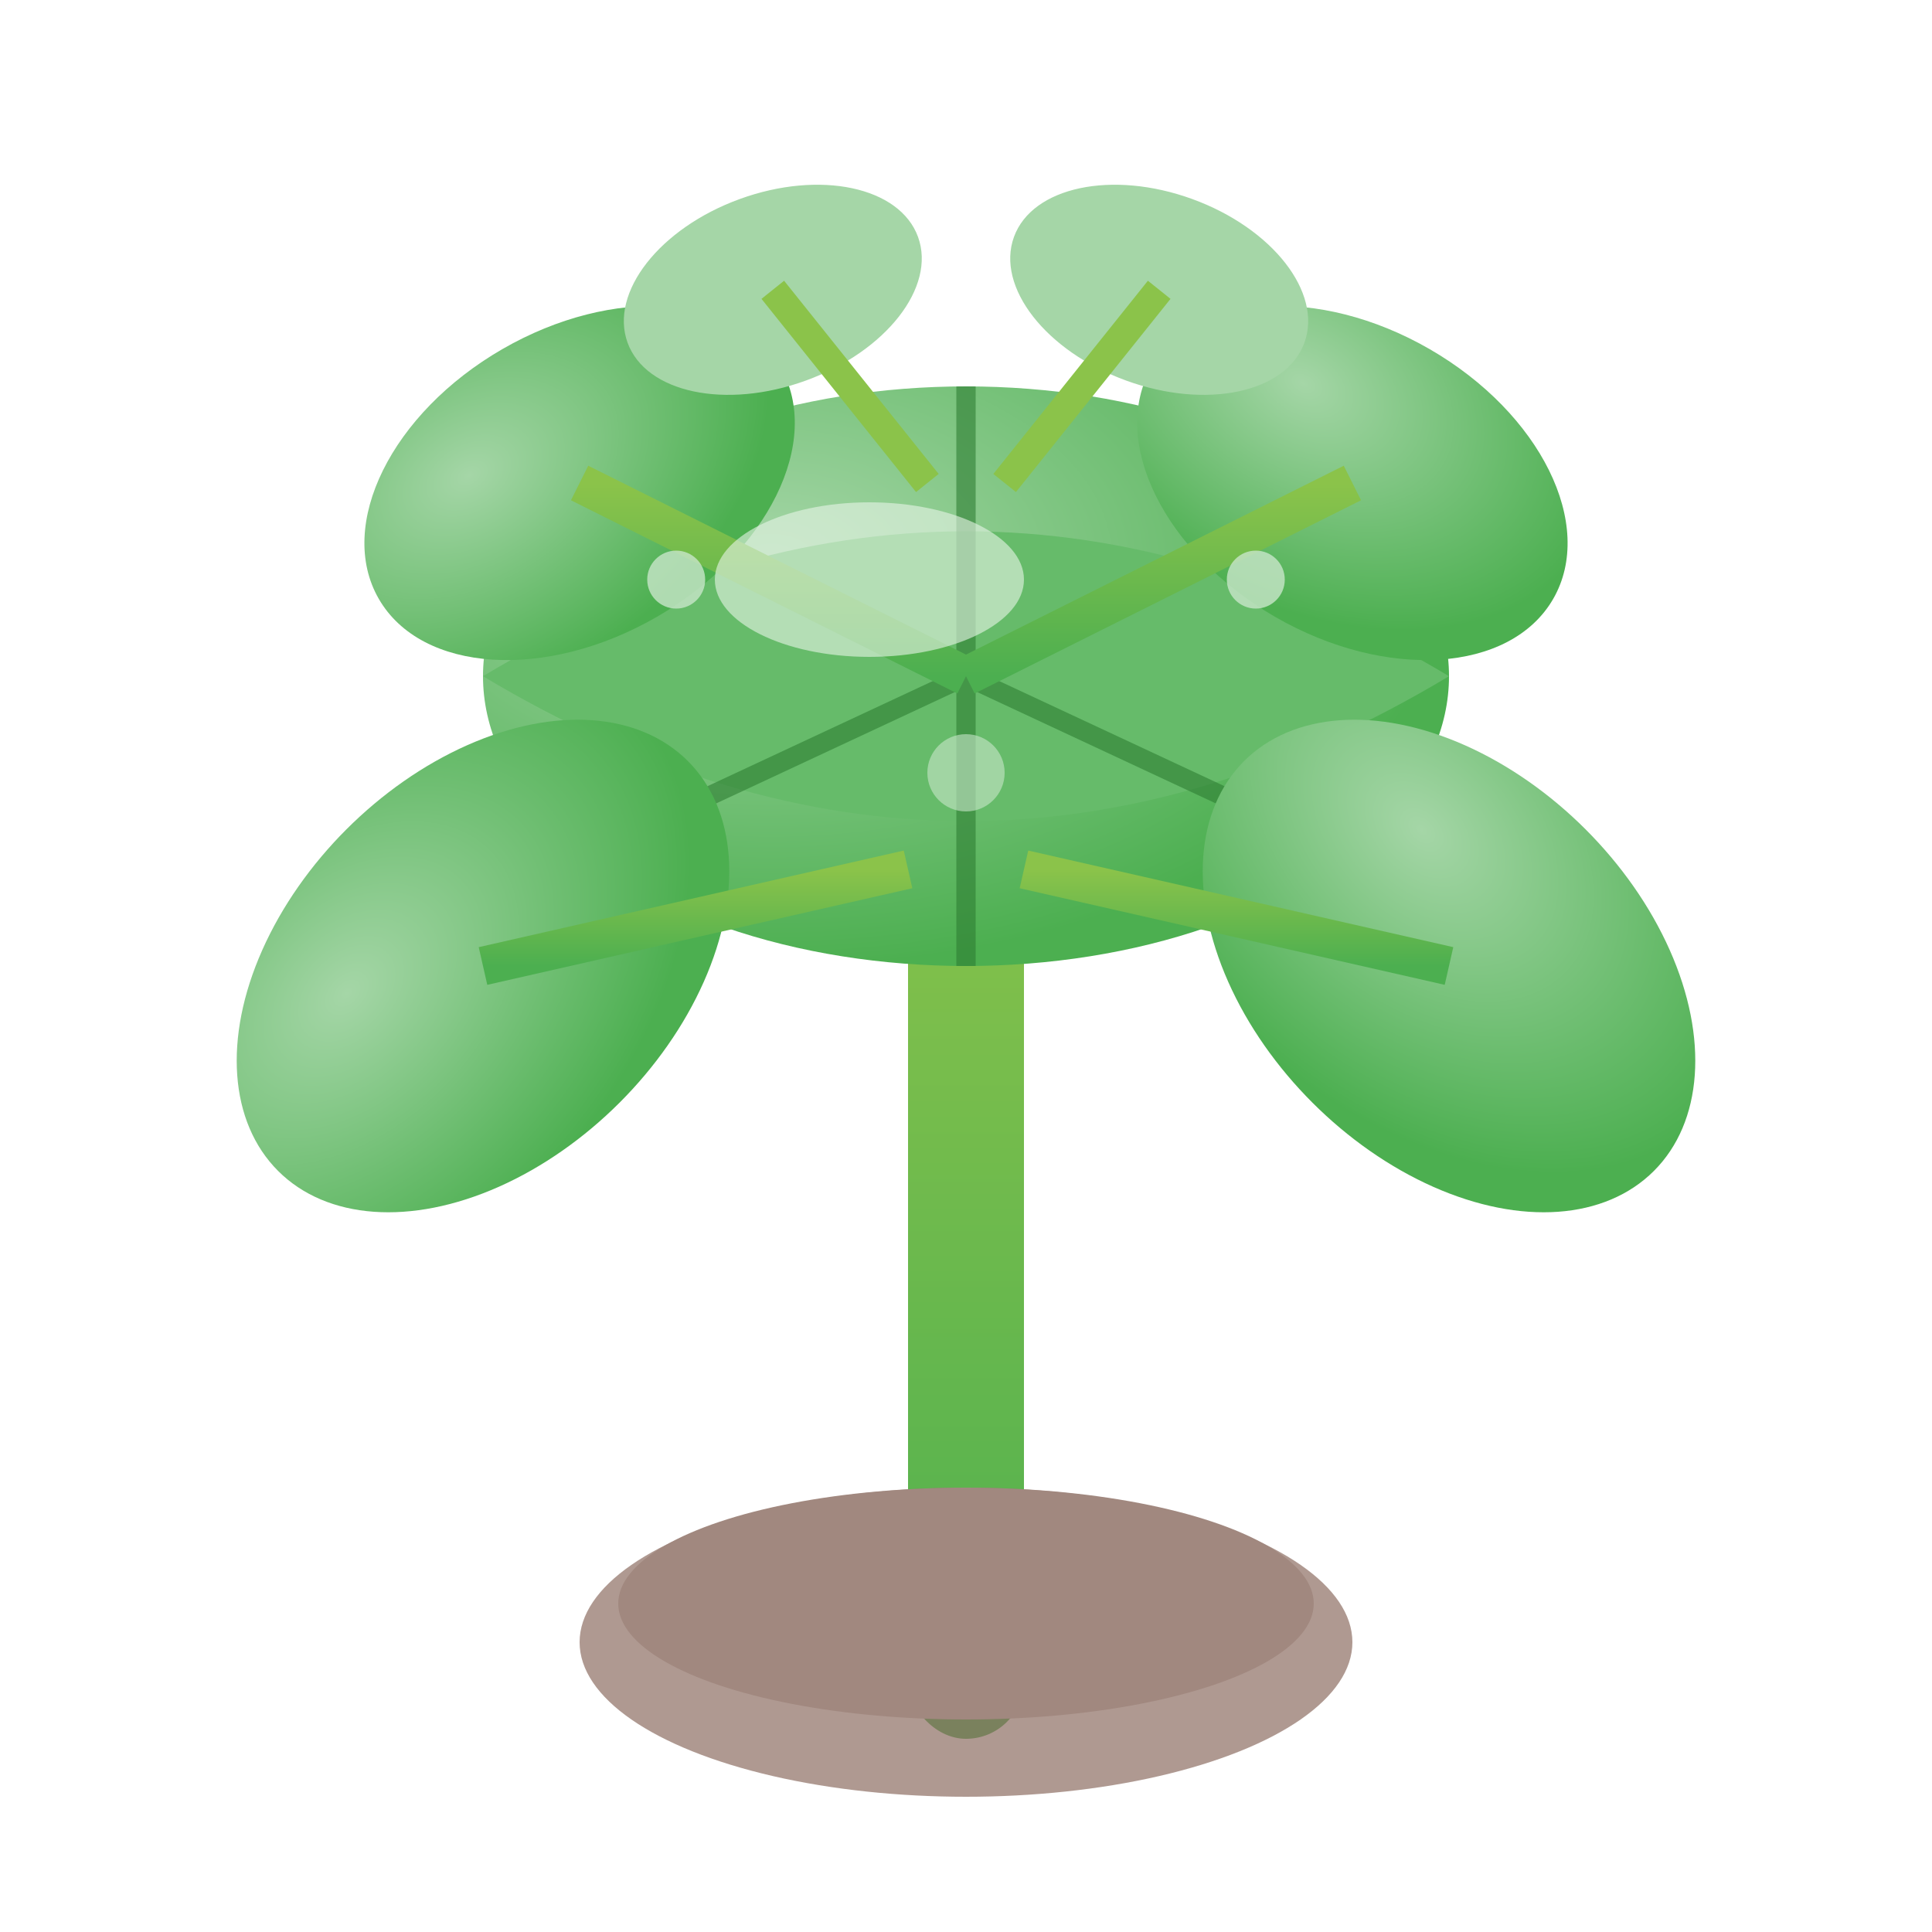 <svg viewBox="0 0 100 100" fill="none" xmlns="http://www.w3.org/2000/svg">
  <defs>
    <linearGradient id="stemGradient" x1="0%" y1="0%" x2="0%" y2="100%">
      <stop offset="0%" style="stop-color:#8BC34A"/>
      <stop offset="100%" style="stop-color:#4CAF50"/>
    </linearGradient>
    <radialGradient id="leafGradient" cx="30%" cy="30%" r="70%">
      <stop offset="0%" style="stop-color:#A5D6A7"/>
      <stop offset="100%" style="stop-color:#4CAF50"/>
    </radialGradient>
    <filter id="plantShadow">
      <feDropShadow dx="1" dy="2" stdDeviation="2" flood-opacity="0.3"/>
    </filter>
  </defs>
  
  <!-- Main stem -->
  <rect x="47" y="40" width="6" height="50" fill="url(#stemGradient)" rx="3" filter="url(#plantShadow)"/>
  
  <!-- Large central leaf -->
  <ellipse cx="50" cy="35" rx="25" ry="15" fill="url(#leafGradient)" filter="url(#plantShadow)"/>
  <path d="M25 35Q50 20 75 35Q50 50 25 35Z" fill="#66BB6A"/>
  <path d="M50 20L50 50M35 28L65 42M65 28L35 42" stroke="#2E7D32" stroke-width="1" opacity="0.6"/>
  
  <!-- Left side leaves -->
  <ellipse cx="30" cy="25" rx="12" ry="8" fill="url(#leafGradient)" transform="rotate(-30 30 25)" filter="url(#plantShadow)"/>
  <path d="M30 25L50 35" stroke="url(#stemGradient)" stroke-width="2"/>
  
  <ellipse cx="25" cy="50" rx="15" ry="10" fill="url(#leafGradient)" transform="rotate(-45 25 50)" filter="url(#plantShadow)"/>
  <path d="M25 50L47 45" stroke="url(#stemGradient)" stroke-width="2"/>
  
  <!-- Right side leaves -->
  <ellipse cx="70" cy="25" rx="12" ry="8" fill="url(#leafGradient)" transform="rotate(30 70 25)" filter="url(#plantShadow)"/>
  <path d="M70 25L50 35" stroke="url(#stemGradient)" stroke-width="2"/>
  
  <ellipse cx="75" cy="50" rx="15" ry="10" fill="url(#leafGradient)" transform="rotate(45 75 50)" filter="url(#plantShadow)"/>
  <path d="M75 50L53 45" stroke="url(#stemGradient)" stroke-width="2"/>
  
  <!-- Small upper leaves -->
  <ellipse cx="40" cy="15" rx="8" ry="5" fill="#A5D6A7" transform="rotate(-20 40 15)"/>
  <path d="M40 15L48 25" stroke="#8BC34A" stroke-width="1.5"/>
  
  <ellipse cx="60" cy="15" rx="8" ry="5" fill="#A5D6A7" transform="rotate(20 60 15)"/>
  <path d="M60 15L52 25" stroke="#8BC34A" stroke-width="1.5"/>
  
  <!-- Ground/pot representation -->
  <ellipse cx="50" cy="85" rx="20" ry="8" fill="#8D6E63" opacity="0.7"/>
  <ellipse cx="50" cy="83" rx="18" ry="6" fill="#A1887F"/>
  
  <!-- Decorative details -->
  <circle cx="35" cy="30" r="1.5" fill="#C8E6C9" opacity="0.8"/>
  <circle cx="65" cy="30" r="1.5" fill="#C8E6C9" opacity="0.8"/>
  <circle cx="50" cy="40" r="2" fill="#C8E6C9" opacity="0.6"/>
  
  <!-- Subtle highlight on main leaf -->
  <ellipse cx="45" cy="30" rx="8" ry="4" fill="#E8F5E8" opacity="0.6"/>
</svg>
